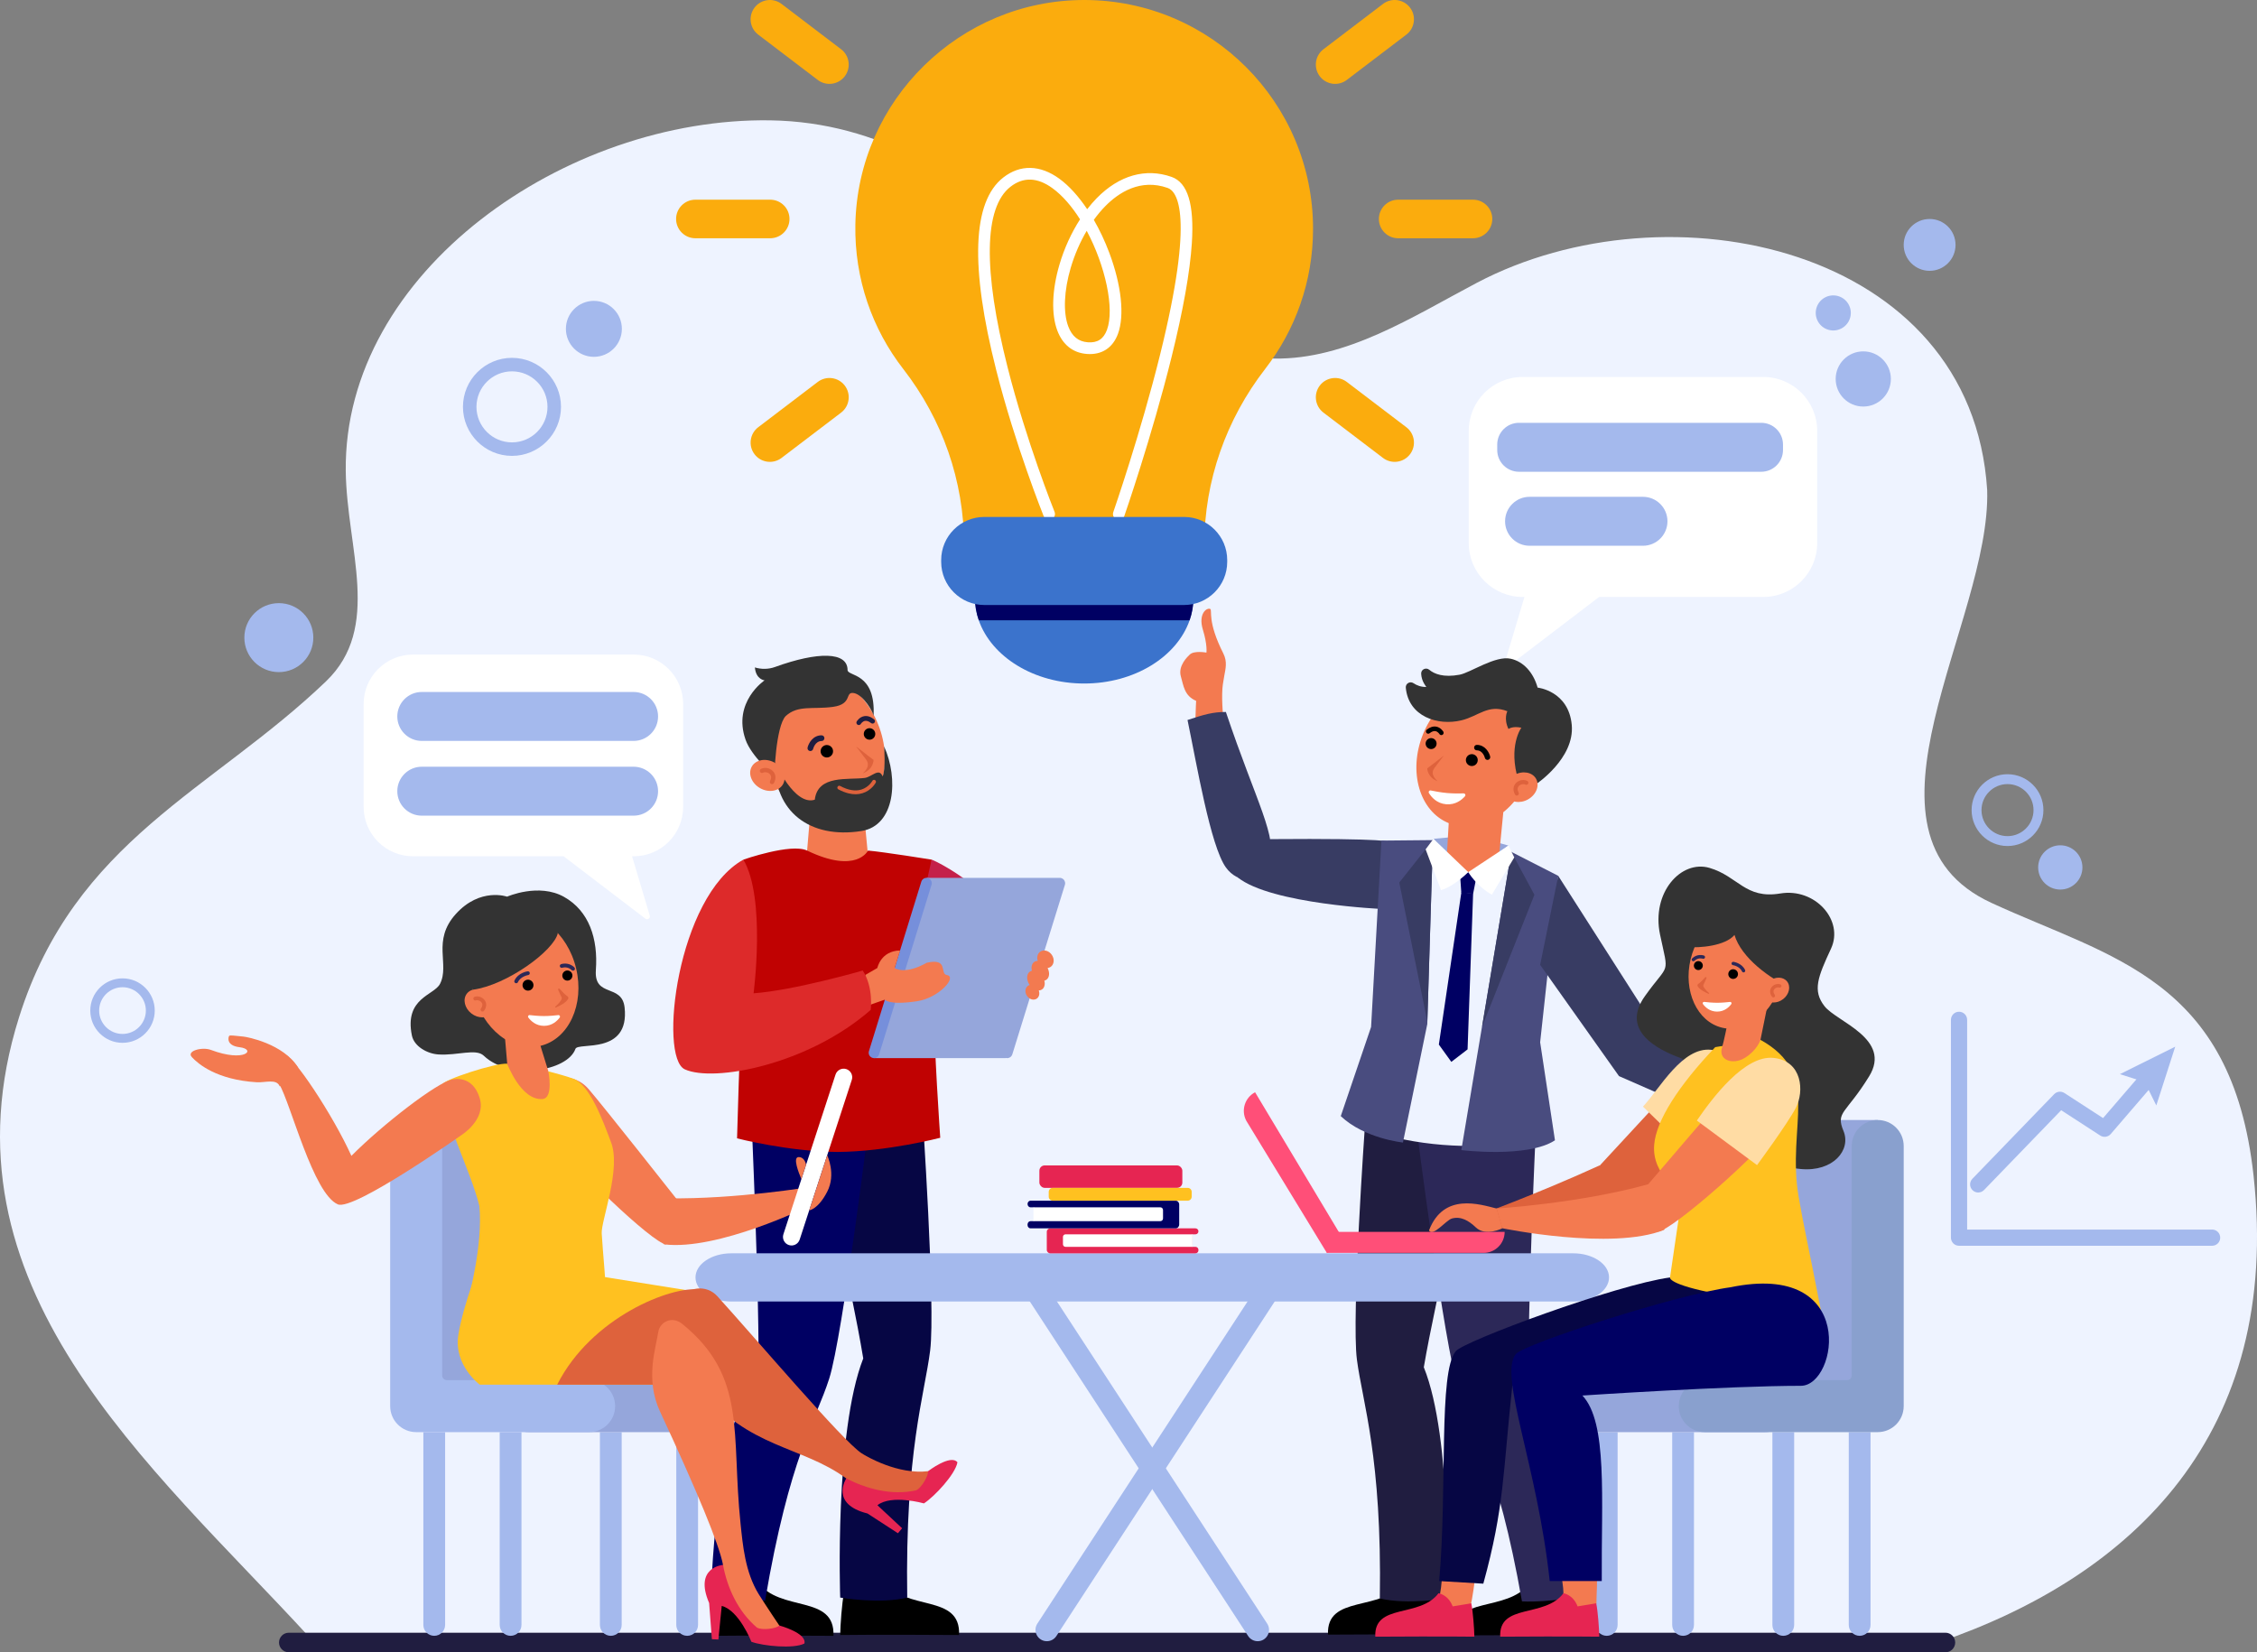 <svg xmlns="http://www.w3.org/2000/svg" id="a" viewBox="0 0 2584.88 1892.47"><rect x="0" y="0" width="2584.88" height="1892.47" fill="#808080" stroke="none"/><g><path d="m354.33,1875.16c-181.58-197.71-429.75-401.86-332.44-710.25,64.01-202.84,220.95-259.38,351.4-384.45,64.38-61.73,23.89-151.58,22.69-240.75-2.73-228.37,252.13-405.57,486.43-401.87,253.79,4,363.65,259.15,576.54,272.84,83.6,1.28,158.45-47.78,232.42-86.75,219.16-115.48,566.91-41.84,584.49,237.42,4.54,150.81-167.11,393.45,4.87,472.77,137.06,63.22,275.53,86.5,300.23,312.61,32.33,295.95-138.59,458.37-361.31,534.54l-1865.31-6.1Z" fill="#eef3ff"></path><g><path d="m473.08,749.71h252.68c31.28,0,56.63,25.36,56.63,56.63v117.79c0,31.28-25.35,56.63-56.63,56.63h-1.88l20.28,67.94c.89,2.99-2.56,5.37-5.04,3.48l-93.62-71.42h-172.42c-31.28,0-56.63-25.35-56.63-56.63v-117.79c0-31.28,25.35-56.63,56.63-56.63Z" fill="#fff"></path><path d="m725.64,848.62h-242.59c-15.48,0-28.03-12.55-28.03-28.03h0c0-15.48,12.55-28.03,28.03-28.03h242.59c15.48,0,28.03,12.55,28.03,28.03h0c0,15.48-12.55,28.03-28.03,28.03Z" fill="#a4b9ed"></path><path d="m725.64,934.23h-242.59c-15.48,0-28.03-12.55-28.03-28.03h0c0-15.48,12.55-28.03,28.03-28.03h242.59c15.48,0,28.03,12.55,28.03,28.03h0c0,15.48-12.55,28.03-28.03,28.03Z" fill="#a4b9ed"></path></g><g><path d="m2019.43,431.76h-275.56c-34.11,0-61.76,27.65-61.76,61.76v128.46c0,34.11,27.65,61.76,61.76,61.76h2.04l-22.12,74.09c-.97,3.26,2.79,5.86,5.5,3.8l102.1-77.89h188.04c34.11,0,61.76-27.65,61.76-61.76v-128.46c0-34.11-27.65-61.76-61.76-61.76Z" fill="#fff"></path><path d="m1739.65,484.27h277.45c13.75,0,24.92,11.16,24.92,24.92v6.23c0,13.75-11.16,24.92-24.92,24.92h-277.45c-13.75,0-24.92-11.16-24.92-24.92v-6.23c0-13.75,11.16-24.92,24.92-24.92Z" fill="#a4b9ed"></path><path d="m1751.75,569.03h129.92c15.47,0,28.03,12.56,28.03,28.03h0c0,15.47-12.56,28.03-28.03,28.03h-129.92c-15.47,0-28.03-12.56-28.03-28.03h0c0-15.47,12.56-28.03,28.03-28.03Z" fill="#a4b9ed"></path></g><g><path d="m2533.45,1426.84h-289.82c-5.12,0-9.28-4.15-9.28-9.28v-249.48c0-5.12,4.15-9.28,9.28-9.28s9.28,4.15,9.28,9.28v240.2h280.55c5.12,0,9.28,4.15,9.28,9.28s-4.15,9.28-9.28,9.28Z" fill="#a4b9ed"></path><g><path d="m2265.57,1365.85c-2.32,0-4.65-.87-6.45-2.61-3.68-3.56-3.78-9.44-.22-13.12l93.67-96.9c3.08-3.19,8-3.75,11.72-1.34l44.29,28.73,46.71-54.27c3.34-3.88,9.2-4.32,13.09-.98,3.88,3.34,4.32,9.2.98,13.08l-51.99,60.41c-3.03,3.52-8.19,4.26-12.08,1.73l-44.68-28.98-88.36,91.4c-1.82,1.88-4.25,2.83-6.67,2.83Z" fill="#a4b9ed"></path><polygon points="2469.56 1266.13 2456.34 1239.36 2427.89 1230.28 2491.23 1198.82 2469.56 1266.13" fill="#a4b9ed"></polygon></g></g><path d="m586.35,522.14c-30.96,0-56.14-25.19-56.14-56.14s25.19-56.14,56.14-56.14,56.14,25.19,56.14,56.14-25.19,56.14-56.14,56.14Zm0-96.82c-22.43,0-40.68,18.25-40.68,40.68s18.25,40.68,40.68,40.68,40.68-18.25,40.68-40.68-18.25-40.68-40.68-40.68Z" fill="#a4b9ed"></path><path d="m2299.15,968.99c-22.68,0-41.12-18.45-41.12-41.12s18.45-41.12,41.12-41.12,41.12,18.45,41.12,41.12-18.45,41.12-41.12,41.12Zm0-70.92c-16.43,0-29.8,13.37-29.8,29.8s13.37,29.8,29.8,29.8,29.79-13.37,29.79-29.8-13.37-29.8-29.79-29.8Z" fill="#a4b9ed"></path><path d="m140.31,1194.41c-20.36,0-36.92-16.56-36.92-36.92s16.56-36.92,36.92-36.92,36.92,16.56,36.92,36.92-16.56,36.92-36.92,36.92Zm0-63.68c-14.75,0-26.75,12-26.75,26.75s12,26.75,26.75,26.75,26.75-12,26.75-26.75-12-26.75-26.75-26.75Z" fill="#a4b9ed"></path><circle cx="2099.51" cy="358.38" r="20.09" transform="translate(1409.45 2373.38) rotate(-80.78)" fill="#a4b9ed"></circle><path d="m358.85,730.31c0,21.81-17.68,39.5-39.5,39.5s-39.5-17.68-39.5-39.5,17.68-39.5,39.5-39.5,39.5,17.68,39.5,39.5Z" fill="#a4b9ed"></path><path d="m2239.63,280.5c0,16.4-13.29,29.69-29.69,29.69s-29.69-13.29-29.69-29.69,13.29-29.69,29.69-29.69,29.69,13.29,29.69,29.69Z" fill="#a4b9ed"></path><path d="m2384.94,993.51c0,14-11.35,25.35-25.34,25.35s-25.35-11.35-25.35-25.35,11.35-25.35,25.35-25.35,25.34,11.35,25.34,25.35Z" fill="#a4b9ed"></path><path d="m2165.55,434.04c0,17.45-14.15,31.6-31.6,31.6s-31.6-14.15-31.6-31.6,14.15-31.6,31.6-31.6,31.6,14.15,31.6,31.6Z" fill="#a4b9ed"></path><path d="m712.21,376.65c0,17.7-14.35,32.05-32.05,32.05s-32.05-14.35-32.05-32.05,14.35-32.05,32.05-32.05,32.05,14.35,32.05,32.05Z" fill="#a4b9ed"></path></g><path d="m2228.02,1892.47H330.76c-6.19,0-11.21-5.02-11.21-11.21h0c0-6.19,5.02-11.21,11.21-11.21h1897.26c6.19,0,11.21,5.02,11.21,11.21h0c0,6.19-5.02,11.21-11.21,11.21Z" fill="#201d40"></path><g><g><polygon id="b" points="958.36 911.01 958.39 911.01 987.51 911.12 994.11 979.9 960.11 997.85 923.86 980.11 929.72 911.12 958.36 911.01" fill="#f37a50"></polygon><g><path d="m878.35,880.66c17.92,44.79,60.97,69.68,96.15,55.61,35.18-14.08,49.16-61.8,31.24-106.58-17.92-44.79-60.97-69.68-96.15-55.61-35.18,14.08-49.16,61.8-31.24,106.58Z" fill="#f37a50"></path><path d="m990.44,844.38c2.08,2.99,6.18,3.73,9.17,1.65,2.99-2.08,3.72-6.18,1.65-9.17-2.08-2.99-6.19-3.73-9.17-1.65-2.99,2.08-3.73,6.19-1.65,9.17Z"></path><path d="m941.09,864.52c2.25,3.23,6.69,4.03,9.93,1.78,3.23-2.25,4.03-6.69,1.78-9.93-2.25-3.23-6.69-4.03-9.93-1.78-3.23,2.25-4.03,6.69-1.78,9.93Z"></path><path d="m980.43,854.9c8.91,7.02,20.05,15.5,20.05,15.5,0,0,.11,10.74-12.44,15.4,4.54-4.12,8.53-9.6,3.8-15.93-4.73-6.33-11.41-14.96-11.41-14.96Z" fill="#de623c"></path><path d="m928.1,860.23c-.25,0-.51-.03-.77-.09-1.77-.42-2.86-2.19-2.44-3.96,1.15-4.82,5.98-13.95,16-14,1.83.02,3.3,1.46,3.3,3.27,0,1.82-1.46,3.29-3.27,3.3-7.42.04-9.62,8.86-9.64,8.95-.36,1.51-1.71,2.53-3.2,2.53Z" fill="#201d40"></path><path d="m983.54,830.44c-.47,0-.95-.12-1.38-.38-1.31-.77-1.74-2.44-.98-3.75.12-.2,3-5.03,8.44-6.03,3.72-.69,7.56.53,11.42,3.62,1.18.95,1.37,2.67.43,3.85-.94,1.18-2.67,1.37-3.85.43-2.56-2.05-4.92-2.89-7-2.51-2.96.55-4.7,3.39-4.71,3.42-.51.87-1.43,1.35-2.37,1.35Z" fill="#201d40"></path><path d="m853.87,847.21c-15.16-43.16,21.77-67.97,21.77-67.97,0,0-9.91-.89-11.09-14.8,7.42,2.31,15.73,2.15,23.03-.5,49.22-17.82,83.11-17.58,83.11,3.48,0,7.5,32.51,2.36,29.78,52.79.19-3.56-11.42-24.29-22.4-26.36-11.02-2.08-1.07,12.6-24,15.75-23.15,3.18-40.16-2.44-54.3,10.61-11.06,11.38-13.81,69.31-12.12,72.8-3.86-7.99-27.11-26.83-33.78-45.8Z" fill="#333"></path><path d="m1012.52,854.9s2.09,26.28-1.7,34.41c-3.94-10.54-12.41.63-20.36,1.68-19.22,2.54-53.89-3.86-57.32,24.96-23.48,7.43-45.48-42.84-45.48-42.84-1.35,56.16,39.75,88.05,98.89,78.71,38.96-6.16,42.58-60.41,25.98-96.92Z" fill="#333"></path><path d="m972.01,908.74c-3.8-.91-7.76-2.46-11.86-4.65-1.07-.57-1.47-1.9-.9-2.97.57-1.07,1.9-1.47,2.97-.9,9.1,4.86,17.25,6.25,24.24,4.11,8.64-2.64,12.58-9.91,12.62-9.99.57-1.07,1.89-1.48,2.96-.91,1.07.56,1.48,1.88.92,2.95-.19.36-4.75,8.91-15.15,12.12-4.88,1.51-10.16,1.58-15.8.23Z" fill="#de623c"></path><g><path d="m887.09,873.48c9.89,5.56,14.22,16.62,9.68,24.71-4.55,8.09-16.25,10.15-26.14,4.6-9.89-5.55-14.22-16.62-9.68-24.71,4.55-8.09,16.25-10.15,26.14-4.6Z" fill="#f37a50"></path><path d="m885.59,897.72c.31-.21.57-.5.76-.85,2.72-5.03,2.27-10.16-1.19-13.72-3.55-3.64-9.27-4.69-13.62-2.5-1.22.62-1.71,2.11-1.09,3.33.62,1.22,2.11,1.71,3.33,1.09,2.38-1.2,5.82-.53,7.82,1.53,1.93,1.98,2.06,4.79.38,7.91-.65,1.21-.2,2.71,1,3.36.85.46,1.86.37,2.6-.15Z" fill="#de623c"></path></g></g></g><path d="m992.06,1829.59c6.2-16.83,19.44-18.7,19.44-18.7,25.75,35.53,88.98,13.73,86.89,61.78-96.16-.62-136.13,0-136.13,0,.13-11.04,2.03-37.23,4.25-47.49l5.01.92,20.53,3.49Z"></path><path d="m848.18,1830.52c6.2-16.83,19.44-18.7,19.44-18.7,25.75,35.53,88.98,13.73,86.89,61.78-96.16-.62-136.13,0-136.13,0,.13-11.04,2.03-37.23,4.25-47.49l5.01.92,20.53,3.49Z"></path><path d="m1056.01,1268.49s15.61,227.71,9.27,278.33c-6.34,50.62-28.8,115.53-26.26,282.97-31.35,7.85-76.76,0-76.76,0,0,0-6.73-189.34,26.4-273.91-13.47-82.15-56.71-270.29-56.71-270.29l124.06-17.1Z" fill="#060644"></path><path d="m996.68,1274.72s-31.52,255.64-46.96,304.13c-15.43,48.49-45.53,89.49-73.47,254.44-32.21,1.61-62.21,0-62.21,0,0,0,4.35-209.24,54.52-256.82,1.7-83.3-8.11-300.1-8.11-300.1l136.23-1.64Z" fill="#000063"></path><g id="c"><path id="d" d="m851.35,984.59s54.75-19.17,73.01-10.38c56.73,27.32,69.75,0,69.75,0,18.13,1.56,72.86,10.38,72.86,10.38,0,61.12,4.08,122.44,2.97,168.69-.78,40.28,6.89,149.88,6.89,149.88,0,0-60.37,15.83-117.47,16.24-57.11-.37-115.23-15.6-115.23-15.6,0,0,3.05-111.01,5.59-152.27-.82-46.25,1.64-105.99,1.64-166.94Z" fill="#c00202"></path></g><g id="e"><path id="f" d="m1164.29,1075.42c-22.6-53.92-89.66-88.22-97.33-90.83l-15.56,69.22c32.22,19.05,55.6,39.66,55.6,39.66-3.96,19.28-3.3,38.18-14.46,62.56,0,0,9.69-13.37,21.65-5.46,11.62,7.69,33-8.01,33-8.01,0,0,34.36-25.96,17.1-67.14Z" fill="#c4204a"></path></g><g id="g"><g id="h"><g id="i"><path id="j" d="m1151.7,1211.69c.39.12.78.2,1.17.24h1.29c2.36-.25,4.45-1.86,5.2-4.27l60.25-194.25c.12-.39.2-.78.24-1.18.03-.26.01-.51,0-.77,0-.15.01-.31,0-.46-.01-.14-.05-.26-.08-.4-.37-2.21-1.91-4.14-4.19-4.85-.37-.11-.75-.2-1.15-.25-.44-.05-.88-.04-1.31,0h-151.67l-60.78,206.41h151.12l-.1-.24Z" fill="#95a6db"></path><path id="k" d="m1062.84,1005.75c-3.23-1-6.66.8-7.66,4.03l-59.87,193.77-.14.45c-.99,3.22.8,6.62,4,7.63h0c3.23,1.02,6.66-.79,7.66-4.01l60.03-194.21c1-3.23-.8-6.65-4.03-7.66Z" fill="#768fdb"></path></g></g><path id="l" d="m1177.43,1128.99c.57-.38,1.18-.61,1.82-.79-.07-.1-.14-.18-.2-.28-3.77-5.69-3.52-12.5.56-15.2.67-.45,1.41-.74,2.18-.91-1.06-4.21-.11-8.24,2.81-10.17,1.16-.77,2.5-1.11,3.91-1.09-1.33-4.14-.27-8.49,2.99-10.65,4.08-2.7,10.01-.96,13.23,3.9,3.22,4.86,2.52,10.99-1.56,13.7-1.03.68-2.19,1.08-3.38,1.22,2.72,5.3,2.17,11.1-1.52,13.54-.67.44-1.41.74-2.18.91,1.06,4.21.11,8.24-2.81,10.17-1.08.71-2.31,1.06-3.61,1.09,1.35,3.62.49,7.53-2.38,9.43-3.45,2.29-8.45.81-11.17-3.29-2.72-4.1-2.13-9.28,1.32-11.57Z" fill="#f37a50"></path><path d="m990.97,1116.71l13.83-8.01s3.83-19.61,26.03-20.08c-2.54,8.23-6.21,20.08-6.21,20.08,0,0,10.93,8.48,36.85-6.04,25.34-5.69,14.51,12.78,22.91,14.11,12.39,1.96-9.03,26.31-34.33,30.03-32.74,4.82-36.62-1.88-36.62-1.88l-18.52,6.47-3.94-34.69Z" fill="#f37a50"></path><path id="m" d="m863.03,1137.67c46.21-3.23,125.04-26.05,125.04-26.05,12.62,19.35,9.13,45.05,9.13,45.05-71.77,62.92-179.77,83.26-212.91,68.11-30.25-13.82-8.9-198,67.07-240.19h0c26.04,44.07,11.68,153.08,11.68,153.08Z" fill="#dd2a2a"></path></g><g><path d="m1607.82,1812.5c-25.75,34.35-88.98,13.27-86.89,59.73,96.16-.6,136.12,0,136.12,0-.13-10.67-2.03-36-4.25-45.91l-44.99-13.82Z"></path><path d="m1751.69,1813.4c-25.75,34.35-88.98,13.27-86.89,59.73,96.16-.6,136.13,0,136.13,0-.13-10.67-2.03-35.99-4.25-45.91l-44.99-13.82Z"></path><path d="m1563.3,1288.15s-15.61,220.13-9.27,269.07c6.34,48.94,28.8,111.68,26.26,273.56,31.35,7.59,76.76,0,76.76,0,0,0,6.73-183.04-26.4-264.8,13.47-79.41,56.71-261.31,56.71-261.31l-124.06-16.53Z" fill="#201d40"></path><path d="m1622.64,1294.17s31.53,247.14,46.96,294.01c15.43,46.88,45.53,86.51,73.47,245.98,32.21,1.56,70.6-6.37,70.6-6.37,0,0-12.74-195.91-62.91-241.91-1.7-80.53,8.11-290.12,8.11-290.12l-136.23-1.59Z" fill="#2c2858"></path><g><path d="m1751.03,889.84c-17.09,42.7-58.13,66.43-91.66,53.01-33.54-13.42-46.87-58.92-29.78-101.61,17.09-42.7,58.13-66.44,91.66-53.02,33.54,13.42,46.87,58.92,29.78,101.62Z" fill="#f37a50"></path><path d="m1644.17,855.26c-1.98,2.85-5.9,3.55-8.74,1.57-2.85-1.98-3.55-5.9-1.57-8.75,1.98-2.85,5.9-3.55,8.74-1.57,2.85,1.98,3.55,5.9,1.57,8.74Z"></path><path d="m1691.22,874.46c-2.14,3.08-6.38,3.84-9.47,1.7s-3.84-6.38-1.7-9.47c2.14-3.08,6.38-3.84,9.47-1.7,3.08,2.14,3.84,6.38,1.7,9.47Z"></path><path d="m1653.71,865.28c-8.49,6.7-19.11,14.77-19.11,14.77,0,0-.11,10.24,11.86,14.68-4.33-3.93-8.13-9.15-3.62-15.19,4.5-6.03,10.88-14.27,10.88-14.27Z" fill="#de623c"></path><path d="m1703.6,870.37c-1.42,0-2.7-.97-3.05-2.41-.08-.33-2.19-8.5-9.19-8.54-1.73,0-3.13-1.42-3.12-3.15,0-1.73,1.43-3.13,3.15-3.12,9.56.05,14.16,8.75,15.26,13.35.4,1.68-.64,3.37-2.32,3.78-.25.06-.49.09-.73.09Z"></path><path d="m1650.75,841.97c-.89,0-1.76-.46-2.25-1.28-.05-.08-1.74-2.78-4.54-3.28-1.97-.35-4.21.46-6.63,2.4-1.13.9-2.77.72-3.67-.41-.9-1.13-.72-2.77.41-3.67,3.68-2.94,7.34-4.1,10.89-3.45,5.19.96,7.94,5.56,8.05,5.75.73,1.25.31,2.84-.93,3.57-.42.24-.87.36-1.32.36Z"></path><path d="m1739.11,894.3c-12.36-39.73,3.27-60.84,3.27-60.84-10.61-2.13-14.73,1.54-14.73,1.54-5.79-11.88-1.31-20.4-1.31-20.4-21.93-8.55-32.85,5.65-52.63,10.44-27.09,6.55-60.56-4.25-63.69-37.33-.45-4.79,4.81-7.89,8.81-5.21,3.71,2.48,8.63,4.49,14.76,4.31,0,0-5.68-6.4-5.97-15.26-.16-4.89,5.57-7.52,9.32-4.39,5.63,4.69,16.08,9.12,34.71,5.63,12.4-2.32,40.79-22.18,58.47-18.31,14.46,3.17,25.93,15.47,30.86,33.08,0,0,35.53,3.68,39.1,42.79,3.5,38.42-41,67.9-41,67.9l-19.97-3.95Z" fill="#333"></path><path d="m1734.27,887.67c-9.41,5.33-13.5,15.9-9.14,23.6,4.36,7.7,15.53,9.62,24.94,4.29,9.41-5.33,13.5-15.9,9.14-23.6-4.36-7.7-15.53-9.62-24.94-4.29Z" fill="#f37a50"></path><path d="m1735.79,910.78c-.29-.2-.54-.48-.72-.81-2.61-4.79-2.2-9.68,1.09-13.09,3.37-3.49,8.83-4.51,12.97-2.43,1.17.59,1.64,2.01,1.05,3.17-.58,1.17-2.01,1.64-3.17,1.05-2.27-1.14-5.55-.49-7.45,1.49-1.83,1.89-1.95,4.57-.34,7.54.62,1.15.2,2.58-.95,3.21-.81.44-1.77.36-2.48-.14Z" fill="#de623c"></path><path d="m1636.54,908.38c-.92-1.5.39-3.38,2.11-3.01,4.39.93,11.66,2.3,18.67,2.93,7,.62,14.4.56,18.89.42,1.76-.05,2.72,2.02,1.55,3.34-3.61,4.06-10.85,10.05-21.58,9.1-10.73-.96-16.8-8.14-19.63-12.77Z" fill="#fff"></path></g><path d="m1591.41,964.33s1.6-4.35-136.78-3.23l-37.1,43.85c38.4,30.79,167,36.26,167,36.26l6.88-76.88Z" fill="#383c63"></path><polygon points="1641.69 960.76 1685.34 956.69 1727.57 968.46 1679.99 1017.42 1641.69 960.76" fill="#95a6db"></polygon><path d="m1656.82,983.23c17.79,14.6,21.42,24.7,59.21,5.18l5.67-58.1-61.51-4.85-3.36,57.77Z" fill="#f37a50"></path><path d="m1738.77,991.85h0l-12.94-5.12,1.73-18.27-35.88,28.81-10.13,1.61-9.68-3.39-30.18-34.74-1.55,18.29-11.41,2.29h0l-41.16,6.66-4.9,228.44-16.24,77.72c54.62,18.17,115.69,22.7,175.73,14.42l-2.02-78.02,42.65-223.26-44.03-15.46Z" fill="#eef3ff"></path><polygon points="1673.67 1021.96 1647.88 1196.39 1662.16 1216.22 1680.77 1201.92 1687.11 1023.41 1673.67 1021.96" fill="#000063"></polygon><polygon points="1672.13 1001.37 1681.56 998.89 1691.16 1003.08 1687.1 1023.76 1673.58 1022.54 1672.13 1001.37" fill="#000063"></polygon><g><path d="m1641.09,962.22l-6.46,210.7-27.89,135.67s-44.1-4.45-71.2-30.23l34.73-102.14,11.87-213.44,58.95-.56Z" fill="#494c7f"></path><polygon points="1641.09 962.22 1634.66 1170.09 1602.56 1010.79 1641.09 962.22" fill="#383c63"></polygon></g><g><path d="m1730.87,975.7l-57.27,341.58s76,9.34,107.25-11.22l-16.96-112.29,20.73-190.63-53.75-27.45Z" fill="#494c7f"></path><polygon points="1730.87 975.7 1697.4 1175.9 1757.33 1024.85 1730.87 975.7" fill="#383c63"></polygon></g><path d="m1352.43,774.82c3.05,10.66,3.96,22.15,17.47,27.9,0,0-2,35.37-.51,64.38,0,0,32.71-36.89,32.71-36.92-1.88-11.7-3.39-33.81-1.59-46.36.47-3.26,1.11-6.5,1.62-9.77,1.41-7.93,3.74-16.05-1.09-25.62-18.67-36.98-12.38-49.15-14.96-50.96-4.18-1.84-14,5.6-8.45,23.77,5.38,17.58,4.05,26.22,4.05,26.22,0,0-14.11-2.67-19.12,2.27-2.27,2.24-13.7,12.63-10.14,25.09Z" fill="#f37a50"></path><path d="m1360.03,824.67c19.06-6.35,29.1-9.21,43.93-9.21,35.05,104.45,60.03,143.81,49.62,173.79-8.69,25-36.18,23-49.62,4.27-17.73-24.71-33.43-118.59-43.93-168.85Z" fill="#383c63"></path><polygon points="1784.61 1003.14 1895.04 1175.9 2026.19 1249.96 1985.77 1290.2 1854.19 1232.53 1763.89 1105.12 1784.61 1003.14" fill="#383c63"></polygon><path d="m1681.56,998.89s-16.24,16.4-31.18,20.6l-17.66-46.7,8.98-12.02,39.86,38.13Z" fill="#fff"></path><path d="m1681.56,998.89s9.26,15.91,27.02,25.82l25.7-42.68-6.71-13.57-46.01,30.43Z" fill="#fff"></path></g><g id="n"><path id="o" d="m1801.75,1490.71h-964.18c-22.66,0-41.03-12.36-41.03-27.61h0c0-15.25,18.37-27.61,41.03-27.61h964.18c22.66,0,41.03,12.36,41.03,27.61h0c0,15.25-18.37,27.61-41.03,27.61Z" fill="#a4b9ed"></path><path d="m1198.94,1879.77h0c-10.33,0-16.54-11.47-10.9-20.12l254.58-390.13,21.79,14.22-254.58,390.13c-2.4,3.68-6.5,5.9-10.9,5.9Z" fill="#a4b9ed"></path><path d="m1440.38,1879.77h0c10.33,0,16.54-11.47,10.9-20.12l-254.58-390.13-21.79,14.22,254.58,390.13c2.4,3.68,6.5,5.9,10.9,5.9Z" fill="#a4b9ed"></path></g><g id="p"><path id="q" d="m1840.13,1873.59h0c-6.88,0-12.46-5.58-12.46-12.46v-220.83h24.93v220.83c0,6.88-5.58,12.46-12.46,12.46Z" fill="#a4b9ed"></path><path id="r" d="m1927.59,1873.59h0c-6.88,0-12.46-5.58-12.46-12.46v-220.83h24.93v220.83c0,6.88-5.58,12.46-12.46,12.46Z" fill="#a4b9ed"></path><path id="s" d="m2042.34,1873.59h0c-6.88,0-12.46-5.58-12.46-12.46v-220.83h24.93v220.83c0,6.88-5.58,12.46-12.46,12.46Z" fill="#a4b9ed"></path><path id="t" d="m2129.8,1873.59h0c-6.88,0-12.46-5.58-12.46-12.46v-220.83h24.93v220.83c0,6.88-5.58,12.46-12.46,12.46Z" fill="#a4b9ed"></path><path id="u" d="m1991.9,1312.58v262.79c0,2.99-2.42,5.41-5.41,5.41h-162.93c-16.44,0-29.76,13.33-29.76,29.76h0c0,16.44,13.33,29.76,29.76,29.76h198.11c16.44,0,29.76-13.33,29.76-29.76v-297.96c0-16.44-13.33-29.76-29.76-29.76h0c-16.44,0-29.76,13.33-29.76,29.76Z" fill="#95a6db"></path><rect id="v" x="2021.66" y="1282.81" width="128.82" height="302.79" fill="#95a6db"></rect><path id="w" d="m2120.72,1312.58v262.79c0,2.99-2.42,5.41-5.41,5.41h-162.93c-16.44,0-29.76,13.33-29.76,29.76h0c0,16.44,13.33,29.76,29.76,29.76h198.11c16.44,0,29.76-13.33,29.76-29.76v-297.96c0-16.44-13.33-29.76-29.76-29.76h0c-16.44,0-29.76,13.33-29.76,29.76Z" fill="#89a0ce"></path></g><g id="x"><path id="y" d="m786.99,1873.59h0c6.88,0,12.46-5.58,12.46-12.46v-220.83h-24.93v220.83c0,6.88,5.58,12.46,12.46,12.46Z" fill="#a4b9ed"></path><path id="z" d="m699.53,1873.59h0c6.88,0,12.46-5.58,12.46-12.46v-220.83h-24.93v220.83c0,6.88,5.58,12.46,12.46,12.46Z" fill="#a4b9ed"></path><path id="aa" d="m584.77,1873.59h0c6.88,0,12.46-5.58,12.46-12.46v-220.83h-24.93v220.83c0,6.88,5.58,12.46,12.46,12.46Z" fill="#a4b9ed"></path><path id="ab" d="m497.32,1873.59h0c6.88,0,12.46-5.58,12.46-12.46v-220.83h-24.93v220.83c0,6.88,5.58,12.46,12.46,12.46Z" fill="#a4b9ed"></path><path id="ac" d="m635.22,1312.58v262.79c0,2.99,2.42,5.41,5.41,5.41h162.93c16.44,0,29.76,13.33,29.76,29.76h0c0,16.44-13.33,29.76-29.76,29.76h-198.11c-16.44,0-29.76-13.33-29.76-29.76v-297.96c0-16.44,13.33-29.76,29.76-29.76h0c16.44,0,29.76,13.33,29.76,29.76Z" fill="#95a6db"></path><rect id="ad" x="476.64" y="1282.81" width="128.82" height="302.79" transform="translate(1082.09 2868.42) rotate(180)" fill="#95a6db"></rect><path id="ae" d="m506.4,1312.58v262.79c0,2.99,2.42,5.41,5.41,5.41h162.93c16.44,0,29.76,13.33,29.76,29.76h0c0,16.44-13.33,29.76-29.76,29.76h-198.11c-16.44,0-29.76-13.33-29.76-29.76v-297.96c0-16.44,13.33-29.76,29.76-29.76h0c16.44,0,29.76,13.33,29.76,29.76Z" fill="#a4b9ed"></path></g><g><path d="m1925.6,1212.15c-27.49-9.92-69.95-31.6-41.73-71.22,28.22-39.62,27.5-22.33,17.34-70.46-10.16-48.13,24.06-85.99,56.69-76.41,32.62,9.58,40.95,35.98,80.94,29.3,39.99-6.68,73.23,30.72,58.18,63.15-15.05,32.43-21.48,48.05-7.41,66,14.08,17.95,77.5,37.29,51.04,80.3-26.45,43.01-38.57,40.37-29.39,62.42,9.19,22.05-12,47.15-48.77,43.72-36.77-3.43-70.05-17.33-83.54-58.38-13.48-41.05-53.35-68.42-53.35-68.42Z" fill="#333"></path><path d="m1828.34,1837.31l-21.72,6.49-16.36-16.72c.78-1.16.03-12.36-2.5-24.3l40.58-6.73c1.62,12.37,0,28.78,0,41.27Z" fill="#f37a50"></path><path d="m1806.78,1839.89c-5.17-13.56-16.21-15.07-16.21-15.07-21.46,28.62-74.16,11.06-72.41,49.77,80.14-.5,113.45,0,113.45,0-.11-8.89-1.69-30-3.54-38.26l-4.18.74-17.11,2.81Z" fill="#e62552"></path><path d="m1683.87,1841.35l-22.62,1.55-13.01-13.85c1.02-.96,3.48-18.11,3.64-30.31l38.12,1.7c-1.14,12.42-3.39,28.74-6.14,40.92Z" fill="#f37a50"></path><path d="m1663.71,1839.89c-5.16-13.56-16.2-15.07-16.2-15.07-21.46,28.62-74.16,11.06-72.41,49.77,80.14-.5,113.45,0,113.45,0-.11-8.89-1.69-30-3.54-38.26l-4.18.74-17.11,2.81Z" fill="#e62552"></path><path d="m1912.6,1463.15c-61.74,8.31-235.68,72.77-245.37,84.43-20.02,24.09-9.47,155.15-18.98,263.3l50.55,2.99c24.22-88.07,22.29-126.09,33.24-227.11,0,0,198.71,14.88,270.52-33.58,74.03-49.97-40.03-101.87-89.96-90.03Z" fill="#060644"></path><path d="m1832.14,1334.76c14.59,2.49,20.21,14.2,23.73,35.76-55.59,32.75-138.17,35.08-138.17,35.08l-26.32-13.02s66.22-23.85,140.76-57.82Z" fill="#de623c"></path><path d="m1984.14,1273.13c-24.33,35.35-117.52,111.37-132.95,113.77l-18.69-52.31s90.99-98.48,107.56-115.89c28.61-30.21,83.91-3.21,44.08,54.43Z" fill="#de623c"></path><path d="m1881.65,1267.47c19.51-21.02,44.92-68.46,77.98-65.09,33.06,3.37,35.45,38.46,25.48,57.35-9.97,18.89-44.38,65.45-44.38,65.45l-59.09-57.71Z" fill="#ffdca4"></path><path d="m1887.64,1356.4c14.01,4.83,22.01,48.97,18.08,52.35-60.08,23.8-185.08-1.94-185.08-1.94l-6.64-22.64s94.65-5.79,173.64-27.77Z" fill="#f37a50"></path><path d="m2085.32,1500.26c-13.74-70.88-19.66-96-25.37-129.36-14.1-82.44,27.36-140.39-43.73-179.9l-51.82,8.35c-41.9,44.08-67.69,84.09-69.9,111.73-3.04,35.65,32.34,55,32.34,55l-14.23,97.07s-3.35,7.93,55.08,18.96c58.43,11.04,117.63,18.15,117.63,18.15Z" fill="#ffc120"></path><path d="m2042.72,1283.19c-24.33,35.76-128.28,126.64-143.9,127.44l-11.18-54.23s94.43-110.67,111-128.28c28.61-30.55,83.91-3.25,44.08,55.06Z" fill="#f37a50"></path><path d="m1943.34,1283.44c18.15-26.41,54.77-75.15,87.83-71.77,33.06,3.37,35.45,38.46,25.49,57.35-9.97,18.89-44.38,65.45-44.38,65.45l-68.94-51.03Z" fill="#ffdca4"></path><path d="m1714,1384.17c-19.11-4.7-60.67-18.66-77.4,25.1,4.2,8.03,19.58-11.8,26.19-13.63,10.49-2.92,19.49,2.6,27.43,10.18,11.38,10.88,30.42.99,30.42.99l-6.64-22.64Z" fill="#f37a50"></path><g><path d="m1699.13,1435.02h-179.53v-24.11h203.64c0,13.31-10.79,24.11-24.11,24.11Z" fill="#ff4f78"></path><path d="m1427.28,1283.58l92.32,151.44,21.34-11.22-103.53-172.78h0c-11.78,6.19-16.32,20.77-10.12,32.55Z" fill="#ff4f78"></path></g><path d="m2039.93,1123.47c-8.73,36.46-39.02,60.46-67.66,53.6-28.64-6.86-44.77-41.97-36.04-78.43,8.73-36.46,39.02-60.46,67.66-53.6,28.64,6.86,44.77,41.97,36.04,78.43Z" fill="#f37a50"></path><path d="m2026.06,1142.67l-47.59,29.5s-4.22,21.03-6.33,27.86c-4.35,14.08,12.31,20.23,26.4,11.47,14.09-8.77,17.67-20.49,17.67-20.49l9.84-48.33Z" fill="#f37a50"></path><path d="m1932.96,1084.71c13.52,1.16,42.82-1.18,53.51-13.85,7.62,25.72,40,50.21,66.78,61.69,1.07-26.39.88-74.95-46.44-95.12-37.17-15.85-73.85,47.28-73.85,47.28Z" fill="#333"></path><path d="m1949.65,1108.22c-1.26,2.53-4.33,3.56-6.87,2.3-2.53-1.26-3.56-4.34-2.3-6.87,1.26-2.53,4.33-3.56,6.87-2.3,2.53,1.26,3.56,4.34,2.3,6.87Z"></path><path d="m1989.88,1118.14c-1.37,2.74-4.69,3.85-7.43,2.49-2.74-1.37-3.86-4.69-2.49-7.43,1.37-2.74,4.69-3.86,7.43-2.49,2.74,1.37,3.86,4.69,2.49,7.43Z"></path><path d="m1996,1113.55c-.38-.19-.7-.5-.89-.92-2.78-5.99-10.28-7.16-10.36-7.17-1.05-.15-1.78-1.13-1.63-2.18.15-1.05,1.12-1.78,2.18-1.63.39.05,9.64,1.45,13.31,9.37.45.97.03,2.11-.94,2.56-.55.26-1.17.23-1.67-.02Z" fill="#2c2858"></path><path d="m1938.49,1100.79c-.19-.09-.36-.22-.51-.37-.75-.76-.74-1.98.02-2.72,5.88-5.81,13.13-3.4,13.43-3.29,1,.35,1.54,1.44,1.19,2.45-.35,1-1.44,1.54-2.44,1.2-.24-.08-5.34-1.7-9.48,2.39-.6.59-1.5.71-2.21.35Z" fill="#2c2858"></path><path d="m1952.95,1119.35c-2.81,2.89-5.27,5.87-7.96,7.56-.9.57-1.19,1.77-.67,2.7,2.17,3.84,8.49,7.01,12.37,8.65.57.24,1.03-.5.57-.91-3.92-3.43-5.6-5.96-6.3-7.35-.35-.69-.34-1.5,0-2.19.8-1.59,2.4-4.82,3.48-7.5.37-.92-.81-1.68-1.5-.97Z" fill="#de623c"></path><path d="m2026.15,1123.7c-6.96,5.41-9.01,14.42-4.58,20.11,4.43,5.69,13.66,5.92,20.62.51,6.96-5.41,9.01-14.42,4.58-20.11-4.43-5.69-13.66-5.92-20.62-.51Z" fill="#f37a50"></path><path d="m2030.12,1142.16c-.26-.13-.49-.32-.68-.57-2.67-3.55-2.92-7.55-.67-10.68,2.3-3.21,6.59-4.68,10.18-3.49,1.01.34,1.56,1.42,1.23,2.44-.33,1.01-1.42,1.56-2.44,1.23-1.97-.65-4.53.26-5.83,2.08-1.25,1.75-1.03,3.92.62,6.12.64.85.47,2.06-.38,2.7-.6.45-1.39.5-2.02.18Z" fill="#de623c"></path><path d="m1981.68,1474.42c-61.74,8.31-235.94,64.77-245.63,76.43-20.02,24.09,24.55,127.24,38.81,260.04h59.6c-.62-94.62,6.93-181.66-22.18-212.51,0,0,166.97-11.14,250.2-11.14,42.43,0,65.91-143.38-80.8-112.81Z" fill="#000063"></path><path d="m1950.34,1150.03c-.82-1.11.07-2.66,1.44-2.5,3.49.42,9.27.99,14.78,1,5.51,0,11.29-.56,14.78-.97,1.38-.16,2.26,1.39,1.44,2.5-2.54,3.42-7.78,8.6-16.23,8.59-8.45,0-13.68-5.2-16.21-8.62Z" fill="#fff"></path></g><g><g><path d="m764.71,1372.46c-11.79,7.85-8.53,50.6-4.07,52.78,61.31,7.49,164.86-43.3,164.86-43.3l4.06-22.72s-86.49,14.49-164.84,13.25Z" fill="#f37a50"></path><path d="m630,1298.32c21.92,35.05,117.85,125.68,132.74,127.02l12.68-51.38s-86.11-109.17-101.29-126.6c-26.2-30.24-80.02-6.19-44.13,50.96Z" fill="#f37a50"></path></g><path d="m682.43,1111.04c2.64-35.88-7.74-67.59-36.35-83.73-29-16.36-65.33-.31-65.33-.31h0s-30.75-10.94-58.62,19.76c-27.87,30.7-6.79,57.71-18.19,80.1-6.75,13.26-41.08,15.99-32.21,59.18,2.56,12.46,17.54,20.84,30.23,21.67,22.29,1.46,43.05-7.15,52.09,1.46,29.78,28.4,95.77,18.13,105-7.85,2.86-8.05,62.22,7.53,56.3-47.33-3-27.8-35.26-10.89-32.91-42.96Z" fill="#333"></path><polygon points="628.03 1227.04 580.9 1218.34 563.23 1241.86 600.79 1318.86 656.03 1271.97 628.03 1227.04" fill="#f37a50"></polygon><path d="m689.12,1412.71c-.81-14.65,22.87-74.82,10.41-105.1-9.08-24.36-24.24-65.26-42.81-72.08-8.76-3.22-17.77-5.46-28.69-8.48,0,0,6.16,30.7-6.67,31.73-24.71,1.98-40.45-40.43-40.45-40.43-13.32-1.27-74.42,18.8-74.39,23.82.14,39.3,32.07,96.63,42.51,139.12,4.11,45.89-11.9,100.8-11.96,106.02,0,0,98.29,27.63,156.55-4.45,1.22-4.47-3.39-49.92-4.5-70.15Z" fill="#ffc120"></path><path d="m551.85,1440.15s-21.7,54.74-26.99,89.2c-5.29,34.46,24.57,56.57,24.57,56.57h248.34s26.59-43.12,18.93-72.89c-7.66-29.77-25.27-34.51-25.27-34.51l-239.58-38.38Z" fill="#ffc120"></path><path d="m801.1,1477.01c-31.71-4.47-123.72,31.27-162.96,108.92h109.77l53.19-108.92Z" fill="#de623c"></path><g><path d="m766.33,1505.59c4.1-4.48,7.82-10.01,11.09-15.78,9.25-16.3,31.56-19.06,44.15-5.17,45.77,50.46,143.34,165.49,165.09,179.81,6.14,4.04,42.01,24.69,76.1,20.61,0,0,16.83,6.41,5.62,19.77-5.77,6.88-92.4,13.98-92.4,13.98l-6.75-25.44c-50.43-37.32-113.21-34.64-166.44-102.88-29.31-37.58-36.45-84.9-36.45-84.9Z" fill="#de623c"></path><path d="m993.52,1733.48l34.86,22.63,4.79-5.71-28.28-26.37c16.06-12.67,53.27-2.1,53.27-2.1,12.19-7.87,35.94-33.4,38.39-47.08-7.8-9.72-33.79,10.28-33.79,10.28.95,4.33-7.26,19.34-13.79,21.9-28.39,6.12-56.68-1.94-79.76-13.66,0,0-19.29,29.23,24.3,40.11Z" fill="#e62552"></path></g><g><path d="m765.82,1512.44c-6.35,1.71-11.08,7.03-12,13.54-2.48,17.61-15.31,53.28,2.04,90.63,42.59,91.7,67.73,152.11,72.2,175.78-11.12,20.83,33.23,77.75,33.9,81.47l31.93-9.99s-18.32-27.25-24.92-37.92c-15.71-25.41-18.28-56.59-20.83-80.76-10.9-103.19,7.84-168.34-66.82-228.87-4.41-3.58-10.01-5.35-15.5-3.88Z" fill="#f37a50"></path><path d="m812.15,1836.03l3.15,41.44,7.45.35,3.82-38.48c19.82,5.09,33.97,41.09,33.97,41.09,13.65,4.92,48.35,8.33,60.72,1.98,3-12.1-28.66-20.64-28.66-20.64-2.87,3.39-19.78,5.96-25.78,2.32-22.08-18.86-34.08-46.24-38.76-71.71,0,0-33.68,2.39-15.91,43.65Z" fill="#e62552"></path></g><path d="m616.12,1188.55l-38.27-5.73,3.05,35.52s7.32,16.09,15.82,17.18l31.31-8.48-11.91-38.49Z" fill="#f37a50"></path><g><path d="m542.45,1137.2c9.88,41.26,44.16,68.41,76.56,60.66,32.4-7.76,50.66-47.5,40.79-88.75s-44.16-68.42-76.56-60.66c-32.4,7.76-50.66,47.5-40.79,88.75Z" fill="#f37a50"></path><path d="m644.61,1119.94c1.43,2.87,4.91,4.03,7.77,2.6,2.86-1.43,4.03-4.91,2.6-7.77-1.43-2.87-4.91-4.03-7.77-2.6-2.86,1.43-4.03,4.91-2.6,7.77Z"></path><path d="m599.1,1131.16c1.54,3.1,5.31,4.36,8.41,2.82,3.1-1.55,4.36-5.31,2.82-8.41-1.55-3.1-5.31-4.36-8.41-2.82-3.1,1.54-4.36,5.31-2.82,8.41Z"></path><path d="m592.16,1125.97c.43-.21.79-.57,1.01-1.04,3.14-6.78,11.64-8.1,11.72-8.12,1.19-.18,2.02-1.28,1.84-2.47-.17-1.19-1.27-2.02-2.46-1.85-.44.06-10.91,1.64-15.06,10.6-.51,1.09-.03,2.39,1.06,2.9.63.29,1.32.26,1.89-.03Z" fill="#2c2858"></path><path d="m657.25,1111.54c.21-.1.41-.24.58-.42.85-.86.84-2.24-.02-3.09-6.65-6.57-14.86-3.85-15.2-3.73-1.14.39-1.74,1.63-1.35,2.77.39,1.13,1.63,1.74,2.76,1.35.27-.09,6.04-1.92,10.72,2.7.68.67,1.69.81,2.51.4Z" fill="#2c2858"></path><path d="m640.88,1132.54c3.18,3.27,5.97,6.64,9,8.55,1.02.65,1.35,2.01.76,3.06-2.45,4.35-9.61,7.93-14,9.79-.64.27-1.17-.57-.64-1.03,4.43-3.89,6.33-6.75,7.13-8.32.4-.78.39-1.7,0-2.48-.91-1.79-2.72-5.45-3.94-8.49-.42-1.04.91-1.91,1.7-1.1Z" fill="#de623c"></path><path d="m558.04,1137.46c7.87,6.13,10.19,16.32,5.18,22.76-5.01,6.44-15.46,6.7-23.33.57-7.87-6.12-10.19-16.32-5.18-22.76,5.01-6.44,15.46-6.7,23.33-.58Z" fill="#f37a50"></path><path d="m553.56,1158.35c.29-.15.56-.36.77-.64,3.02-4.02,3.31-8.54.76-12.09-2.61-3.63-7.45-5.29-11.52-3.95-1.14.38-1.76,1.61-1.39,2.76.38,1.14,1.61,1.77,2.76,1.39,2.23-.73,5.13.3,6.6,2.35,1.42,1.98,1.17,4.43-.7,6.92-.72.96-.53,2.33.43,3.05.68.51,1.57.56,2.28.21Z" fill="#de623c"></path><path d="m605.06,1165.43c-.91-1.23.07-2.95,1.6-2.77,3.87.46,10.27,1.09,16.38,1.09s12.51-.63,16.38-1.09c1.52-.18,2.51,1.54,1.6,2.77-2.81,3.79-8.61,9.54-17.97,9.54s-15.16-5.75-17.97-9.54Z" fill="#fff"></path></g><path d="m541.65,1133.55c38.68-5.18,92.8-44.59,97.23-64.81-7.48-24.29-47.34-36.5-69.85-25.25-22.51,11.25-43.77,59.49-27.39,90.06Z" fill="#333"></path><path d="m903.48,1426.03h0c-5.15-1.68-7.96-7.22-6.28-12.36l59.7-182.89c1.68-5.15,7.22-7.96,12.36-6.28h0c5.15,1.68,7.96,7.22,6.28,12.37l-59.7,182.89c-1.68,5.15-7.22,7.96-12.36,6.28Z" fill="#fff"></path><path d="m935.19,1360.49l12.16-37.26s10.54,21.44,0,41.78c-10.54,20.35-20.58,21.26-20.58,21.26l8.41-25.78Z" fill="#f37a50"></path><path d="m917.82,1350.51c-3.08-7.23-10.32-25.33-3.08-25.25,7.24.08,8.42,8.87,8.42,8.87l-5.35,16.38Z" fill="#f37a50"></path><g><path d="m319.75,1241.61c16.42-16.56,5.65-33.55,5.65-33.55,9.01-1.93,56.54,70.07,77.04,115.83,35.75-36.03,98.74-84.69,115.78-87.53,0,0,22.98-6.18,31.24,21.61,7.37,24.8-21.37,42.37-21.37,42.37,0,0-122.96,86.81-141.14,79.09-28.3-12.01-53.91-115.33-67.19-137.82Z" fill="#f37a50"></path><path d="m294.08,1239.56c10.03.61,22.44-4.35,26.31,4.65l19.8-9.65,1.2-11.94c-17.02-27.26-58.49-35-62.6-35.36-10.67-.94-15.62-2.04-16.46-.61-.83,1.43-3.45,10.92,12.03,12.78,19.43,2.33,6.53,17.87-32.88,3.08-9.87-3.7-28.44,1.1-21.72,8.32,7.4,7.95,28.67,25.96,74.32,28.74Z" fill="#f37a50"></path></g></g></g><g><path d="m1366.86,684.37c0,9.04-1.55,17.79-4.45,26.1-14.54,41.74-63.07,72.4-120.72,72.4s-106.17-30.66-120.71-72.4c-2.91-8.31-4.45-17.06-4.45-26.1h250.33Z" fill="#3b73cc"></path><path d="m1366.86,684.37c0,9.04-1.55,17.79-4.45,26.1h-241.42c-2.91-8.31-4.45-17.06-4.45-26.1h250.33Z" fill="#000063"></path><path d="m1503.81,262.12C1503.81,117.48,1386.66.2,1242.07,0c-142.61-.2-259.89,114.72-262.45,257.31-1.12,62.36,19.55,119.86,54.9,165.39,44.73,57.61,69.55,128.17,69.55,201.11v1.29h275.23v-1.29c0-73.04,25.01-143.61,69.74-201.35,34.33-44.32,54.76-99.94,54.76-160.34Z" fill="#fbac0d"></path><path d="m1281.35,595.43c-.73,0-1.47-.12-2.2-.37-3.5-1.22-5.34-5.04-4.12-8.53.31-.89,31.21-89.94,53.67-180.62,39.81-160.73,19.33-186.86,8.67-190.63-31.33-11.09-56.27,5.32-71.68,21.03-4.53,4.62-8.87,9.83-12.96,15.51,6.69,11.57,12.72,24.36,17.78,37.87,13.88,37.08,17.57,71.72,9.87,92.65-5.94,16.15-18.57,24.34-35.56,23.06-16.03-1.21-27.76-10.49-33.91-26.84-7.06-18.75-6.15-46.33,2.5-75.65,5.46-18.52,13.64-36.33,23.53-51.68-9.24-14.62-19.94-27.21-31.56-35.67-17.25-12.57-33.45-13.12-48.15-1.63-30.35,23.73-31.52,95.09-3.36,206.38,21.71,85.8,53.56,165.12,53.88,165.91,1.38,3.43-.28,7.34-3.71,8.72-3.43,1.39-7.34-.27-8.72-3.71-.32-.8-32.48-80.85-54.41-167.52-30.01-118.57-27.3-192.7,8.07-220.35,19.43-15.19,42.26-14.7,64.3,1.36,11.04,8.05,21.96,20.12,31.85,34.88,3.52-4.56,7.19-8.81,10.99-12.68,25.64-26.15,56.09-34.78,85.73-24.28,18.45,6.53,26.02,31.37,23.14,75.93-2.12,32.86-9.96,76.81-23.29,130.63-22.61,91.27-53.7,180.84-54.01,181.73-.96,2.77-3.56,4.5-6.33,4.5Zm-36.78-331.07c-7.58,12.87-13.88,27.34-18.31,42.34-7.73,26.19-8.78,51.29-2.81,67.14,4.31,11.43,11.62,17.39,22.38,18.2,11.09.84,18.07-3.72,21.98-14.32,8.88-24.14-1.9-73.44-23.23-113.35Z" fill="#fff"></path><path d="m1127.29,592.09h228.81c27.26,0,49.39,22.13,49.39,49.39v2.07c0,27.26-22.13,49.39-49.39,49.39h-228.8c-27.26,0-49.39-22.13-49.39-49.39v-2.07c0-27.26,22.13-49.39,49.39-49.39Z" fill="#3b73cc"></path><path d="m1686.99,272.89h-85.7c-12.2,0-22.09-9.89-22.09-22.09h0c0-12.2,9.89-22.09,22.09-22.09h85.7c12.2,0,22.09,9.89,22.09,22.09h0c0,12.2-9.89,22.09-22.09,22.09Z" fill="#fbac0d"></path><path d="m882.1,272.89h-85.7c-12.2,0-22.09-9.89-22.09-22.09h0c0-12.2,9.89-22.09,22.09-22.09h85.7c12.2,0,22.09,9.89,22.09,22.09h0c0,12.2-9.89,22.09-22.09,22.09Z" fill="#fbac0d"></path><path d="m936.56,91.56l-68.2-51.9c-9.71-7.39-11.59-21.24-4.2-30.95h0c7.39-9.71,21.25-11.59,30.95-4.2l68.2,51.9c9.71,7.39,11.59,21.25,4.2,30.95h0c-7.39,9.71-21.24,11.59-30.95,4.2Z" fill="#fbac0d"></path><path d="m1542.45,91.56l68.2-51.9c9.71-7.39,11.59-21.24,4.2-30.95h0c-7.39-9.71-21.24-11.59-30.95-4.2l-68.2,51.9c-9.71,7.39-11.59,21.25-4.2,30.95h0c7.39,9.71,21.24,11.59,30.95,4.2Z" fill="#fbac0d"></path><path d="m936.56,437.44l-68.2,51.9c-9.71,7.39-11.59,21.25-4.2,30.95h0c7.39,9.71,21.25,11.59,30.95,4.2l68.2-51.9c9.71-7.39,11.59-21.24,4.2-30.95h0c-7.39-9.71-21.24-11.59-30.95-4.2Z" fill="#fbac0d"></path><path d="m1542.45,437.44l68.2,51.9c9.71,7.39,11.59,21.25,4.2,30.95h0c-7.39,9.71-21.24,11.59-30.95,4.2l-68.2-51.9c-9.71-7.39-11.59-21.24-4.2-30.95h0c7.39-9.71,21.24-11.59,30.95-4.2Z" fill="#fbac0d"></path></g><g><g><path d="m1365.21,1413.74v14.33h3.9c1.89,0,3.43,1.54,3.43,3.43v.58c0,1.89-1.53,3.43-3.43,3.43h-166.27c-2.2,0-3.99-1.78-3.99-3.99v-20.64c0-2.2,1.79-3.99,3.99-3.99h166.27c1.89,0,3.43,1.54,3.43,3.43h0c0,1.89-1.53,3.43-3.43,3.43h-3.9Z" fill="#e62552"></path><path d="m1220.28,1413.74h145.42v14.33h-145.42c-1.61,0-2.91-1.31-2.91-2.91v-8.5c0-1.61,1.31-2.91,2.91-2.91Z" fill="#fff"></path></g><g><path d="m1184.15,1382.8v15.86h-3.9c-1.89,0-3.43,1.7-3.43,3.79v.64c0,2.1,1.53,3.79,3.43,3.79h166.27c2.2,0,3.99-1.97,3.99-4.41v-22.84c0-2.44-1.79-4.41-3.99-4.41h-166.27c-1.89,0-3.43,1.7-3.43,3.79h0c0,2.09,1.53,3.79,3.43,3.79h3.9Z" fill="#000063"></path><path d="m1186.73,1382.8h145.27v15.85h-145.27c-1.69,0-3.06-1.37-3.06-3.06v-9.73c0-1.69,1.37-3.06,3.06-3.06Z" transform="translate(2515.65 2781.46) rotate(180)" fill="#fff"></path></g><rect x="1190.37" y="1334.82" width="163.74" height="25.71" rx="6.06" ry="6.06" fill="#e62552"></rect><path d="m1205.66,1360.53h154.57c2.53,0,4.58,2.05,4.58,4.58v5.52c0,2.53-2.05,4.58-4.58,4.58h-154.57c-2.53,0-4.58-2.05-4.58-4.58v-5.52c0-2.53,2.05-4.58,4.58-4.58Z" fill="#ffc120"></path></g></svg>